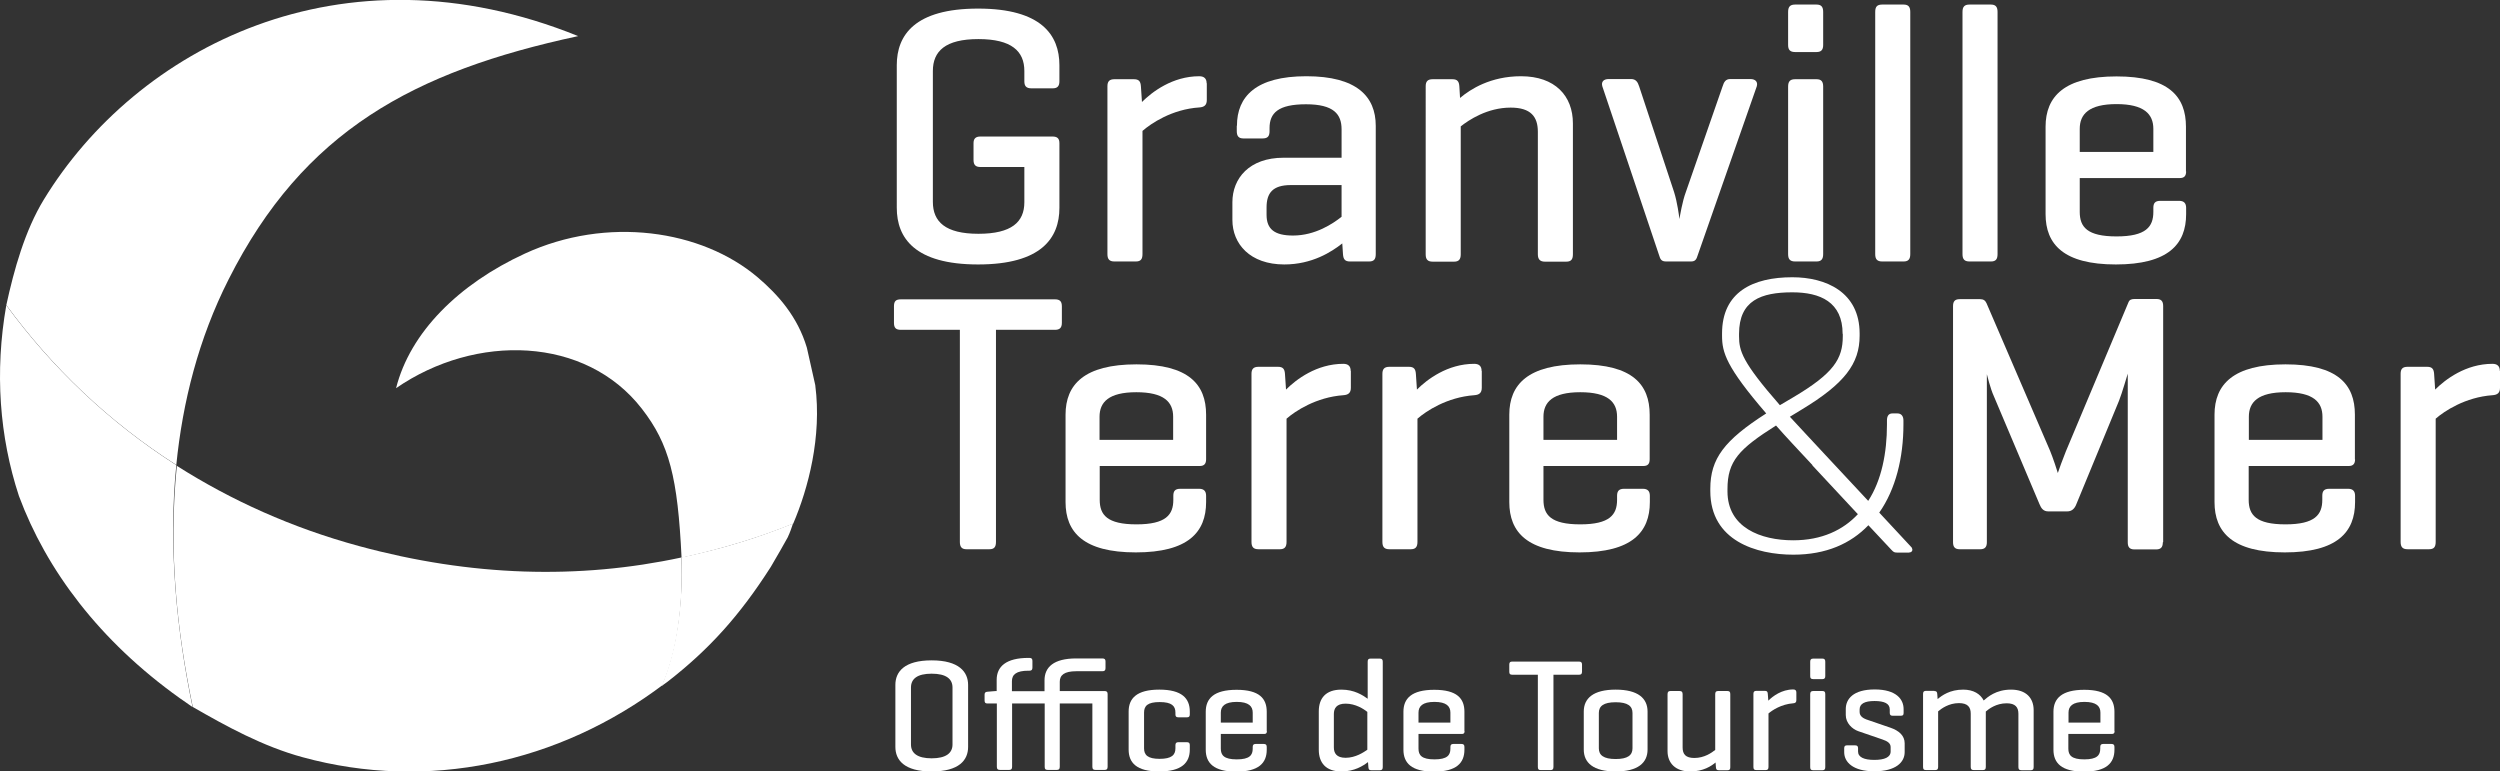 <?xml version="1.0" encoding="UTF-8"?>
<svg id="Calque_2" data-name="Calque 2" xmlns="http://www.w3.org/2000/svg" viewBox="0 0 142.65 44.02">
  <rect x="0" y="0" width="142.65" height="44.02" fill="#333333" stroke="none"/>
  <defs>
    <style>
      .cls-1 {
        fill: #fff;
      }
    </style>
  </defs>
  <g id="exports">
    <g id="logo-granville-ot">
      <path class="cls-1" d="M60.05,7.79c.27,0,.4.1.4.38v3.69c0,1.72-1.03,3.23-4.64,3.23s-4.64-1.51-4.64-3.23V3.72c0-1.72,1.03-3.23,4.64-3.23s4.64,1.51,4.64,3.23v.92c0,.27-.11.4-.38.4h-1.22c-.29,0-.4-.13-.4-.4v-.59c0-1.13-.73-1.82-2.62-1.82s-2.6.69-2.6,1.82v7.47c0,1.13.71,1.82,2.6,1.82s2.62-.67,2.62-1.8v-2.01h-2.5c-.27,0-.4-.11-.4-.4v-.96c0-.27.13-.38.4-.38h4.09Z"/>
      <path class="cls-1" d="M68.86,4.75v.96c0,.29-.15.4-.42.42-1.57.1-2.77.92-3.25,1.34v7.03c0,.29-.1.42-.38.42h-1.22c-.29,0-.4-.13-.4-.42V4.92c0-.27.11-.4.4-.4h1.11c.29,0,.38.13.4.4l.06.9c.57-.57,1.74-1.47,3.27-1.47.27,0,.42.13.42.4Z"/>
      <path class="cls-1" d="M70.58,7.18c0-1.68,1.09-2.83,3.96-2.83s3.96,1.15,3.96,2.83v7.32c0,.29-.1.42-.38.42h-1.09c-.29,0-.38-.13-.4-.42l-.04-.61c-.61.48-1.72,1.2-3.31,1.2-1.95,0-2.96-1.17-2.96-2.54v-1.01c0-1.36.96-2.54,2.92-2.54h3.31v-1.62c0-.86-.44-1.43-2.03-1.43s-2.08.5-2.08,1.36v.17c0,.29-.1.42-.4.42h-1.09c-.27,0-.38-.13-.38-.42v-.31ZM76.55,12.36v-1.8h-2.89c-1.05,0-1.39.46-1.39,1.28v.42c0,.82.46,1.18,1.51,1.18,1.28,0,2.29-.69,2.77-1.07Z"/>
      <path class="cls-1" d="M82.87,4.52c.29,0,.38.13.4.4l.04.67c.59-.5,1.74-1.24,3.48-1.24,1.95,0,2.96,1.13,2.96,2.69v7.47c0,.29-.1.42-.38.42h-1.22c-.27,0-.4-.13-.4-.42v-6.99c0-.86-.4-1.38-1.55-1.38-1.34,0-2.39.71-2.85,1.07v7.3c0,.29-.11.42-.38.42h-1.22c-.29,0-.4-.13-.4-.42V4.92c0-.27.11-.4.4-.4h1.11Z"/>
      <path class="cls-1" d="M95.08,14.92c-.27,0-.34-.1-.42-.38l-3.23-9.61c-.08-.27.08-.42.36-.42h1.28c.27,0,.38.17.46.42l1.99,6.02c.19.59.29,1.4.31,1.55.02-.15.17-1.03.36-1.53l2.1-6.04c.08-.25.17-.42.44-.42h1.15c.27,0,.44.15.36.42l-3.36,9.61c-.08.27-.15.38-.4.38h-1.41Z"/>
      <path class="cls-1" d="M104.03,2.57c0,.27-.11.4-.38.4h-1.22c-.29,0-.4-.13-.4-.4V.68c0-.29.11-.42.4-.42h1.22c.27,0,.38.13.38.42v1.89ZM104.03,14.5c0,.29-.11.42-.38.42h-1.22c-.29,0-.4-.13-.4-.42V4.94c0-.29.11-.42.4-.42h1.22c.27,0,.38.13.38.42v9.57Z"/>
      <path class="cls-1" d="M109,14.5c0,.29-.11.42-.38.42h-1.22c-.29,0-.4-.13-.4-.42V.68c0-.29.1-.42.4-.42h1.22c.27,0,.38.13.38.42v13.82Z"/>
      <path class="cls-1" d="M113.98,14.5c0,.29-.1.42-.38.42h-1.22c-.29,0-.4-.13-.4-.42V.68c0-.29.11-.42.4-.42h1.22c.27,0,.38.13.38.42v13.82Z"/>
      <path class="cls-1" d="M124.74,9.78c0,.25-.1.38-.36.38h-5.71v1.93c0,.86.42,1.4,2.1,1.4s2.1-.55,2.1-1.4v-.23c0-.27.1-.4.4-.4h1.07c.27,0,.4.13.4.4v.36c0,1.72-1.03,2.87-4.01,2.87s-4.01-1.15-4.01-2.87v-4.99c0-1.72,1.07-2.87,4.05-2.87s3.96,1.15,3.96,2.87v2.56ZM118.67,8.67h4.2v-1.32c0-.84-.53-1.41-2.1-1.41s-2.1.57-2.1,1.41v1.32Z"/>
      <g>
        <path class="cls-1" d="M60.19,17.08c.27,0,.4.1.4.4v.94c0,.29-.13.4-.4.4h-3.36v12.1c0,.29-.1.42-.38.42h-1.3c-.27,0-.38-.13-.38-.42v-12.1h-3.36c-.29,0-.4-.11-.4-.4v-.94c0-.29.1-.4.4-.4h8.77Z"/>
        <path class="cls-1" d="M68.82,26.21c0,.25-.11.38-.36.38h-5.71v1.93c0,.86.42,1.4,2.1,1.4s2.1-.55,2.1-1.4v-.23c0-.27.1-.4.4-.4h1.07c.27,0,.4.13.4.4v.36c0,1.72-1.03,2.87-4.01,2.87s-4.01-1.15-4.01-2.87v-4.99c0-1.72,1.07-2.87,4.05-2.87s3.97,1.15,3.97,2.87v2.56ZM62.75,25.1h4.19v-1.32c0-.84-.52-1.4-2.1-1.4s-2.1.57-2.1,1.4v1.32Z"/>
        <path class="cls-1" d="M77.08,21.17v.96c0,.29-.15.4-.42.42-1.57.11-2.77.92-3.25,1.34v7.03c0,.29-.11.42-.38.42h-1.22c-.29,0-.4-.13-.4-.42v-9.59c0-.27.11-.4.4-.4h1.11c.29,0,.38.13.4.4l.06.9c.57-.57,1.74-1.47,3.27-1.47.27,0,.42.13.42.4Z"/>
        <path class="cls-1" d="M84.55,21.17v.96c0,.29-.15.4-.42.42-1.57.11-2.77.92-3.25,1.34v7.03c0,.29-.11.42-.38.42h-1.22c-.29,0-.4-.13-.4-.42v-9.59c0-.27.11-.4.4-.4h1.11c.29,0,.38.13.4.4l.06.9c.57-.57,1.74-1.47,3.27-1.47.27,0,.42.13.42.4Z"/>
        <path class="cls-1" d="M94.13,26.21c0,.25-.1.38-.36.38h-5.7v1.93c0,.86.42,1.4,2.1,1.4s2.1-.55,2.1-1.4v-.23c0-.27.11-.4.4-.4h1.07c.27,0,.4.13.4.4v.36c0,1.72-1.03,2.87-4.01,2.87s-4.01-1.15-4.01-2.87v-4.99c0-1.72,1.07-2.87,4.05-2.87s3.96,1.15,3.96,2.87v2.56ZM88.07,25.1h4.2v-1.32c0-.84-.52-1.4-2.1-1.4s-2.1.57-2.1,1.4v1.32Z"/>
      </g>
      <g>
        <path class="cls-1" d="M123.41,30.95c0,.27-.11.4-.38.4h-1.24c-.27,0-.38-.13-.38-.4v-9.63c-.04.11-.31,1.07-.5,1.55l-2.43,5.89c-.1.27-.27.42-.52.42h-1.09c-.27,0-.4-.17-.5-.42l-2.6-6.15c-.21-.46-.38-1.2-.4-1.26v9.59c0,.27-.11.4-.38.4h-1.17c-.27,0-.38-.13-.38-.4v-13.47c0-.27.1-.4.38-.4h1.17c.19,0,.29.08.36.23l3.63,8.43c.15.36.42,1.17.44,1.26.02-.08.31-.88.46-1.24l3.57-8.5c.06-.15.17-.19.36-.19h1.24c.27,0,.38.13.38.4v13.47Z"/>
        <path class="cls-1" d="M134.38,26.21c0,.25-.11.38-.36.38h-5.71v1.93c0,.86.42,1.4,2.1,1.4s2.1-.55,2.1-1.4v-.23c0-.27.1-.4.4-.4h1.07c.27,0,.4.13.4.4v.36c0,1.72-1.03,2.87-4.01,2.87s-4.01-1.15-4.01-2.87v-4.99c0-1.72,1.07-2.87,4.05-2.87s3.96,1.15,3.96,2.87v2.56ZM128.32,25.1h4.2v-1.32c0-.84-.52-1.4-2.1-1.4s-2.1.57-2.1,1.4v1.32Z"/>
        <path class="cls-1" d="M142.65,21.17v.96c0,.29-.15.4-.42.42-1.57.11-2.77.92-3.25,1.34v7.03c0,.29-.1.42-.38.42h-1.22c-.29,0-.4-.13-.4-.42v-9.59c0-.27.1-.4.4-.4h1.11c.29,0,.38.13.4.4l.06.9c.57-.57,1.74-1.47,3.27-1.47.27,0,.42.13.42.4Z"/>
      </g>
      <path class="cls-1" d="M108.94,31.53h-.67c-.13,0-.21,0-.34-.15l-1.32-1.41c-1.01,1.05-2.41,1.68-4.28,1.68-2.1,0-4.74-.78-4.74-3.63v-.13c0-1.72.8-2.77,3.19-4.3-2.29-2.66-2.52-3.48-2.52-4.43v-.13c0-2.37,1.76-3.21,4.01-3.21,1.91,0,3.84.84,3.84,3.21v.13c0,1.59-.86,2.73-3.29,4.2l-.69.42c.55.61,1.22,1.3,1.97,2.12l2.5,2.68c.76-1.17,1.07-2.73,1.07-4.36v-.23c0-.23.08-.4.31-.4h.29c.23,0,.34.17.34.4v.23c0,1.89-.44,3.69-1.38,5.03l1.85,1.99s.04.08.04.13c0,.06-.04.15-.17.15ZM103.42,26.54c-.82-.88-1.51-1.61-2.08-2.26-2.12,1.34-2.77,2.03-2.77,3.63v.13c0,2.06,1.89,2.79,3.75,2.79,1.64,0,2.85-.59,3.69-1.49l-2.6-2.79ZM105.14,19.05c0-1.82-1.28-2.37-2.87-2.37-1.78,0-3.04.46-3.04,2.37v.13c0,.84.17,1.47,2.33,3.94l.78-.46c2.29-1.36,2.81-2.18,2.81-3.48v-.13Z"/>
      <path class="cls-1" d="M.36,17.41c2.6,3.55,5.85,6.67,9.7,9.12.36-3.6,1.27-7.2,2.98-10.58,4.28-8.49,10.57-11.87,19.95-13.89C19.48-3.41,7.76,2.77,2.5,11.39c-1.08,1.77-1.7,4-2.14,6.02"/>
      <path class="cls-1" d="M.36,17.41c-.67,3.81-.39,7.51.72,10.89,1.57,4.23,4.6,8.27,9.18,11.54.23.15.44.31.73.51-.9-4.31-1.4-9.11-.93-13.81-3.85-2.46-7.1-5.57-9.7-9.12Z"/>
      <path class="cls-1" d="M44.96,30.63c.11-.23.21-.51.29-.76-2.01.82-3.94,1.4-6.02,1.86-.1.02-.25.05-.35.07.1,2.59-.25,5.29-1.13,7.34.03-.02.06-.04.09-.06.08-.06.16-.12.25-.18,2.38-1.85,4.12-3.78,5.89-6.55.28-.48.84-1.44.99-1.73Z"/>
      <path class="cls-1" d="M46.52,21.98l-.48-2.14c-.53-1.78-1.65-3.03-2.8-4.01-3.21-2.73-8.62-3.51-13.29-1.36-3.78,1.74-6.55,4.5-7.35,7.68,4.55-3.14,10.82-2.97,14.03,1.18,1.56,2.01,2.04,3.9,2.26,8.49.1-.02.14-.02.24-.05,2.09-.47,4.12-1.07,6.13-1.89.86-2.01,1.64-4.96,1.26-7.89Z"/>
      <path class="cls-1" d="M37.8,39.08c.88-2.05,1.18-4.68,1.08-7.27-5.85,1.26-11.99,1.09-18.39-.65-3.83-1.04-7.3-2.61-10.4-4.58-.48,4.81-.01,9.35.91,13.76,1.88,1.08,3.99,2.25,6.28,2.87,7.1,1.94,14.6.37,20.61-4.18-.03.02-.06.04-.09.06Z"/>
      <g>
        <path class="cls-1" d="M51.09,39.08c0-.75.51-1.4,2.07-1.4s2.08.66,2.08,1.4v3.54c0,.75-.51,1.4-2.08,1.4s-2.07-.66-2.07-1.4v-3.54ZM54.35,39.23c0-.49-.36-.79-1.19-.79s-1.18.3-1.18.79v3.25c0,.49.36.79,1.18.79s1.19-.3,1.19-.79v-3.25Z"/>
        <path class="cls-1" d="M56.87,39.45v-.66c0-.75.53-1.25,1.81-1.25h.06c.12,0,.17.05.17.17v.38c0,.13-.05.18-.17.18h-.06c-.69,0-.94.22-.94.6v.57h1.86v-.62c0-.75.52-1.25,1.81-1.25h1.49c.13,0,.18.05.18.17v.38c0,.13-.05.18-.18.18h-1.49c-.68,0-.94.22-.94.6v.53h2.55c.13,0,.18.05.18.17v4.15c0,.13-.05.18-.16.18h-.54c-.12,0-.17-.05-.17-.18v-3.61h-1.86v3.61c0,.13-.05.18-.16.18h-.53c-.13,0-.17-.05-.17-.18v-3.61h-1.86v3.61c0,.13-.05.18-.16.18h-.54c-.12,0-.17-.05-.17-.18v-3.61h-.54c-.12,0-.16-.05-.16-.18v-.32c0-.12.05-.16.16-.17l.48-.04h.05Z"/>
        <path class="cls-1" d="M67.89,40.6v.16c0,.13-.05.17-.16.17h-.49c-.13,0-.17-.05-.17-.17v-.1c0-.38-.21-.6-.9-.6s-.89.22-.89.6v2.04c0,.38.21.6.89.6s.9-.22.9-.6v-.18c0-.12.05-.17.17-.17h.49c.12,0,.16.06.16.17v.25c0,.75-.46,1.25-1.75,1.25s-1.74-.5-1.74-1.25v-2.17c0-.75.46-1.25,1.75-1.25s1.74.5,1.74,1.25Z"/>
        <path class="cls-1" d="M72.29,41.72c0,.11-.05.16-.15.16h-2.48v.84c0,.37.18.61.91.61s.91-.24.91-.61v-.1c0-.12.05-.17.17-.17h.46c.12,0,.17.05.17.17v.16c0,.75-.45,1.25-1.74,1.25s-1.74-.5-1.74-1.25v-2.17c0-.75.46-1.25,1.76-1.25s1.72.5,1.72,1.25v1.11ZM69.66,41.23h1.82v-.57c0-.36-.23-.61-.91-.61s-.91.25-.91.61v.57Z"/>
        <path class="cls-1" d="M78.05,43.49c-.26.2-.76.53-1.51.53-.88,0-1.29-.49-1.29-1.24v-2.19c0-.75.4-1.24,1.29-1.24.74,0,1.22.32,1.5.52v-2.11c0-.13.04-.18.16-.18h.53c.13,0,.17.06.17.18v6.01c0,.13-.05.18-.17.18h-.48c-.13,0-.16-.05-.17-.18l-.02-.27ZM76.11,42.65c0,.32.15.59.67.59.57,0,1.04-.32,1.24-.46v-2.16c-.2-.16-.67-.47-1.24-.47-.52,0-.67.27-.67.59v1.91Z"/>
        <path class="cls-1" d="M83.57,41.72c0,.11-.05.16-.15.16h-2.48v.84c0,.37.18.61.91.61s.91-.24.91-.61v-.1c0-.12.05-.17.17-.17h.46c.12,0,.17.05.17.17v.16c0,.75-.45,1.25-1.74,1.25s-1.74-.5-1.74-1.25v-2.17c0-.75.46-1.25,1.76-1.25s1.72.5,1.72,1.25v1.11ZM80.94,41.23h1.82v-.57c0-.36-.23-.61-.91-.61s-.91.25-.91.61v.57Z"/>
        <path class="cls-1" d="M90.1,37.75c.12,0,.17.05.17.17v.41c0,.13-.06.17-.17.17h-1.46v5.26c0,.13-.05.18-.16.18h-.57c-.12,0-.16-.05-.16-.18v-5.26h-1.46c-.13,0-.17-.05-.17-.17v-.41c0-.13.05-.17.17-.17h3.81Z"/>
        <path class="cls-1" d="M90.37,40.6c0-.75.54-1.25,1.82-1.25s1.82.5,1.82,1.25v2.17c0,.75-.54,1.25-1.82,1.25s-1.82-.5-1.82-1.25v-2.17ZM93.15,40.68c0-.39-.27-.61-.96-.61s-.96.22-.96.61v2.02c0,.39.27.61.96.61s.96-.22.96-.61v-2.02Z"/>
        <path class="cls-1" d="M97.9,43.5c-.25.21-.71.52-1.46.52-.84,0-1.29-.48-1.29-1.16v-3.25c0-.13.05-.18.16-.18h.53c.12,0,.17.05.17.18v3.04c0,.38.17.6.67.6.57,0,.99-.3,1.19-.46v-3.18c0-.13.05-.18.16-.18h.54c.12,0,.16.05.16.18v4.17c0,.13-.05.17-.16.17h-.49c-.13,0-.16-.05-.17-.17l-.02-.27Z"/>
        <path class="cls-1" d="M102.5,39.53v.42c0,.13-.06.17-.18.18-.68.05-1.2.4-1.41.58v3.05c0,.13-.05.18-.16.18h-.53c-.13,0-.17-.05-.17-.18v-4.17c0-.12.05-.17.17-.17h.48c.13,0,.16.05.17.17l.03.39c.25-.25.76-.64,1.42-.64.12,0,.18.05.18.17Z"/>
        <path class="cls-1" d="M104.15,38.58c0,.12-.05.17-.16.17h-.53c-.13,0-.17-.05-.17-.17v-.82c0-.13.05-.18.17-.18h.53c.12,0,.16.06.16.18v.82ZM104.15,43.77c0,.13-.05.18-.16.18h-.53c-.13,0-.17-.05-.17-.18v-4.16c0-.13.05-.18.17-.18h.53c.12,0,.16.05.16.18v4.16Z"/>
        <path class="cls-1" d="M107.83,40.48c0-.33-.3-.48-.87-.48s-.85.16-.85.48v.15c0,.24.22.36.38.42l1.37.47c.5.17.82.46.82.89v.51c0,.57-.5,1.09-1.73,1.09s-1.72-.53-1.72-1.09v-.23c0-.11.05-.16.15-.16h.48c.12,0,.16.06.16.16v.19c0,.33.35.48.93.48s.93-.15.93-.48v-.25c0-.22-.18-.34-.48-.44l-1.37-.47c-.34-.12-.71-.46-.71-.92v-.34c0-.57.42-1.12,1.65-1.12s1.65.56,1.65,1.12v.22c0,.12-.04.16-.16.16h-.47c-.11,0-.16-.05-.16-.16v-.22Z"/>
        <path class="cls-1" d="M110.37,39.43c.13,0,.16.05.17.17l.02.29c.25-.21.7-.54,1.46-.54.59,0,.98.25,1.17.62.22-.19.69-.62,1.56-.62s1.29.49,1.29,1.17v3.25c0,.13-.05.18-.17.18h-.52c-.13,0-.18-.05-.18-.18v-3.04c0-.37-.17-.6-.67-.6-.6,0-1.02.32-1.19.47,0,.04,0,.08,0,.12v3.04c0,.13-.05.18-.16.18h-.53c-.12,0-.17-.05-.17-.18v-3.04c0-.37-.17-.6-.67-.6-.58,0-1,.31-1.19.47v3.17c0,.13-.05.18-.16.18h-.53c-.13,0-.17-.05-.17-.18v-4.17c0-.12.05-.17.17-.17h.48Z"/>
        <path class="cls-1" d="M120.66,41.72c0,.11-.05.16-.16.16h-2.48v.84c0,.37.18.61.91.61s.91-.24.91-.61v-.1c0-.12.05-.17.17-.17h.47c.12,0,.17.05.17.17v.16c0,.75-.45,1.25-1.74,1.25s-1.74-.5-1.74-1.25v-2.17c0-.75.47-1.25,1.76-1.25s1.72.5,1.72,1.25v1.11ZM118.03,41.23h1.82v-.57c0-.36-.23-.61-.91-.61s-.91.25-.91.61v.57Z"/>
      </g>
    </g>
  </g>
</svg>